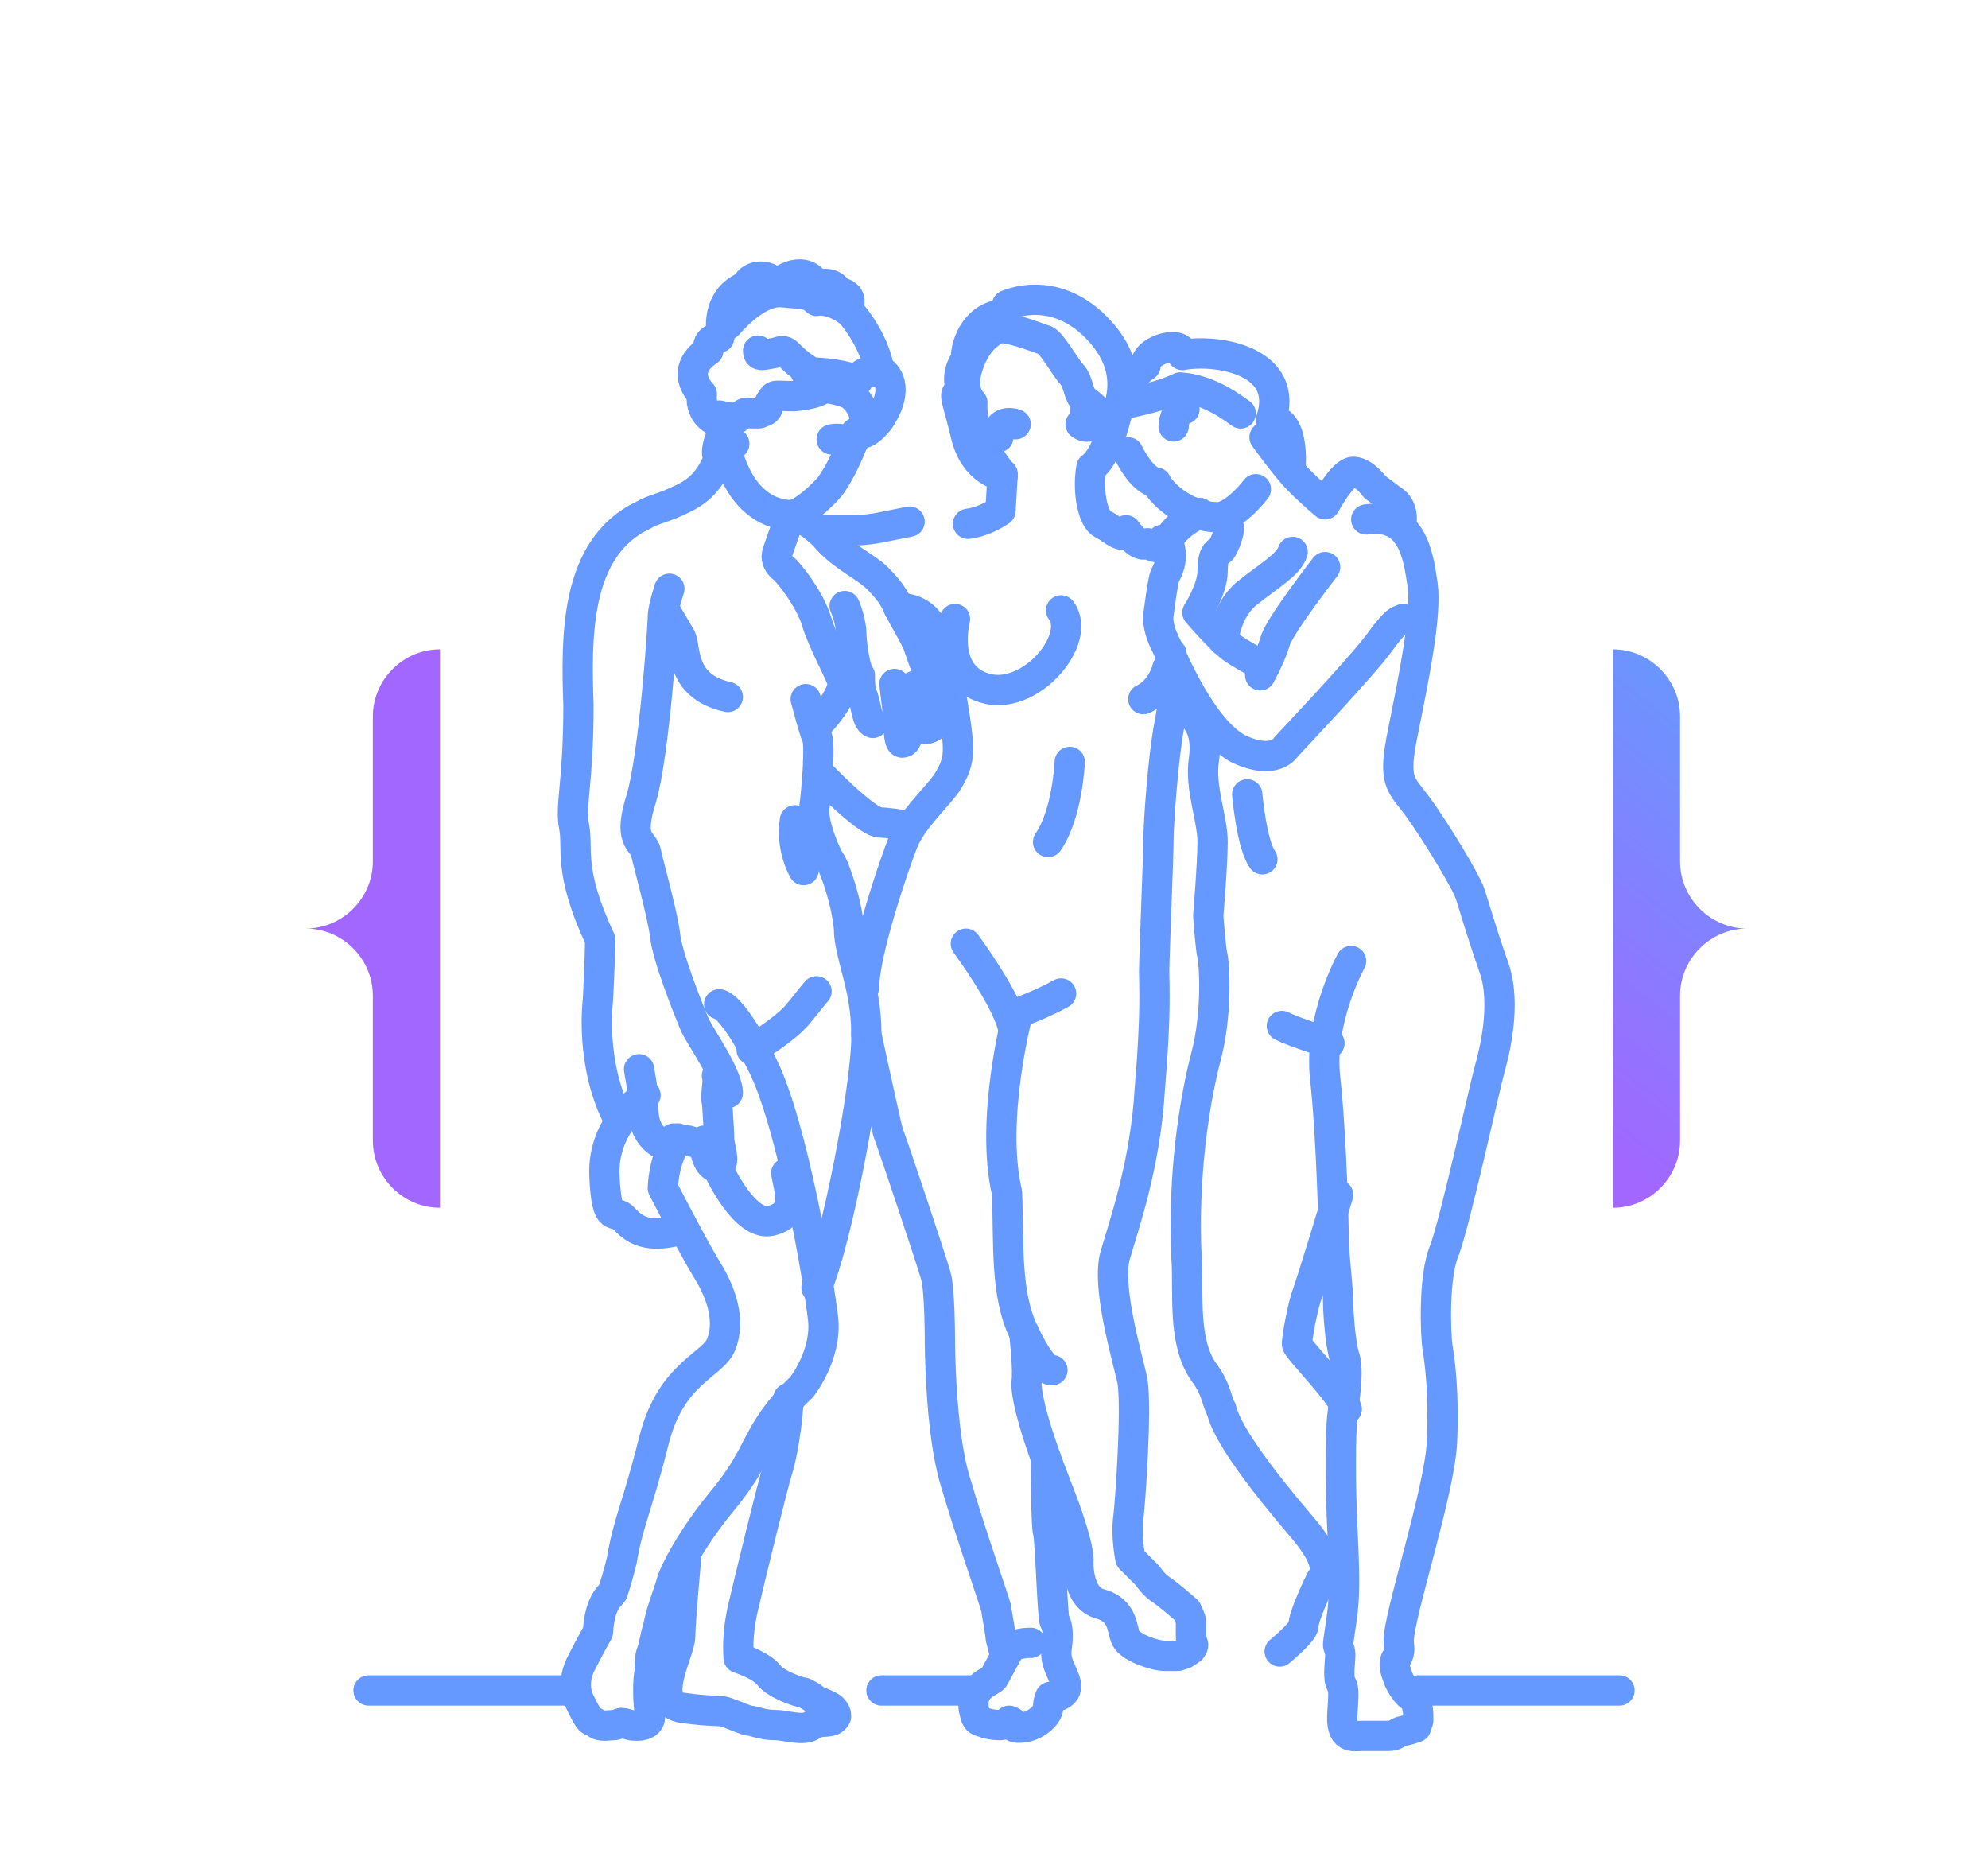 <?xml version="1.0" encoding="UTF-8"?> <!-- Creator: CorelDRAW 2020 (64-Bit) --> <svg xmlns="http://www.w3.org/2000/svg" xmlns:xlink="http://www.w3.org/1999/xlink" xmlns:xodm="http://www.corel.com/coreldraw/odm/2003" xml:space="preserve" width="13.097mm" height="12.205mm" style="shape-rendering:geometricPrecision; text-rendering:geometricPrecision; image-rendering:optimizeQuality; fill-rule:evenodd; clip-rule:evenodd" viewBox="0 0 9.18 8.56"> <defs> <style type="text/css"> <![CDATA[ .str0 {stroke:#6699FF;stroke-width:0.14;stroke-linecap:round;stroke-linejoin:round;stroke-miterlimit:22.926} .fil0 {fill:none} .fil1 {fill:url(#id0)} ]]> </style> <linearGradient id="id0" gradientUnits="userSpaceOnUse" x1="8.4" y1="3.46" x2="7.12" y2="5.09"> <stop offset="0" style="stop-opacity:1; stop-color:#6699FF"></stop> <stop offset="1" style="stop-opacity:1; stop-color:#A167FF"></stop> </linearGradient> </defs> <g id="Слой_x0020_1">  <g id="_2257132466912"> <g> <path class="fil0 str0" d="M3.37 2.13c0.09,0.26 0.27,0.25 0.29,0.25 0.02,0 0.1,-0.05 0.17,-0.13 0.06,-0.08 0.1,-0.19 0.11,-0.21 0.01,-0.02 0.03,-0.05 0.03,-0.05 0,0 0.03,-0.04 0.02,-0.07 -0,-0.02 -0.03,-0.08 -0.07,-0.1 -0.04,-0.02 -0.12,-0.03 -0.12,-0.03 0,0 -0.02,-0.05 -0.1,-0.1 -0.08,-0.06 -0.06,-0.08 -0.12,-0.06 -0.06,0.01 -0.08,0.02 -0.08,-0.01"></path> <path class="fil0 str0" d="M3.79 1.8c0,0 -0.02,0.02 -0.12,0.03 -0.1,0 -0.09,-0.01 -0.11,0.02 -0.02,0.03 -0.01,0.04 -0.03,0.05 -0.03,0.01 -0.01,0.01 -0.05,0.01 -0.04,-0 -0.03,-0.01 -0.06,0.01 -0.03,0.01 0,0.02 -0.05,0.01 -0.05,-0.01 -0.05,-0.01 -0.05,-0.01 0,0 -0.01,0.11 0.07,0.13"></path> <path class="fil0 str0" d="M3.32 1.95c0,0 -0.09,-0.02 -0.08,-0.13 -0.03,-0.03 -0.09,-0.12 0.03,-0.2 -0.01,-0.06 0.05,-0.06 0.05,-0.06l0.01 -0.04c0,0 -0.02,-0.15 0.12,-0.2 0,-0.04 0.09,-0.07 0.14,0 0.01,-0.03 0.13,-0.1 0.18,0 0.02,-0.01 0.08,-0.02 0.1,0.03 0.01,-0 0.08,0.01 0.04,0.08"></path> <path class="fil0 str0" d="M3.36 1.5c0,0 0.13,-0.16 0.25,-0.15 0.12,0.01 0.13,0.01 0.16,0.04 0.04,-0.01 0.13,0.02 0.17,0.07 0.04,0.05 0.1,0.14 0.12,0.25 0.03,0.01 0.1,0.08 0,0.23 -0.07,0.09 -0.11,0.06 -0.11,0.06"></path> <path class="fil0 str0" d="M3.72 1.72c0,0 0.16,-0 0.24,0.04 0.02,-0.06 0.09,-0.04 0.09,-0.04"></path> <path class="fil0 str0" d="M3.34 1.99c0,0 -0.05,0.1 -0.02,0.13 -0.03,0.06 -0.06,0.13 -0.16,0.18 -0.1,0.05 -0.14,0.05 -0.19,0.08 -0.32,0.15 -0.31,0.57 -0.3,0.88 -0,0.36 -0.04,0.46 -0.02,0.56 0.02,0.1 -0.03,0.2 0.12,0.52 0,0.09 -0.01,0.28 -0.01,0.28 0,0 -0.04,0.3 0.1,0.56"></path> <path class="fil0 str0" d="M2.95 4.94c0,0 0.02,0.11 0.02,0.14 0,0.04 -0.01,0.12 0.05,0.18 0.06,0.06 0.09,0 0.09,0l0.07 0.01c0,0 0.05,0.02 0.07,0 0,0.04 0.02,0.13 0.06,0.12 0.04,-0.01 0.02,-0.06 0.01,-0.12 -0,-0.06 -0.01,-0.17 -0.01,-0.18 -0.01,-0.02 0.01,-0.1 0,-0.12"></path> <path class="fil0 str0" d="M3.09 2.72c0,0 -0.03,0.09 -0.03,0.13 0,0.04 -0.04,0.64 -0.1,0.84 -0.06,0.19 0,0.19 0.02,0.24 0.01,0.05 0.08,0.3 0.09,0.39 0.01,0.1 0.11,0.35 0.14,0.42 0.03,0.06 0.15,0.23 0.15,0.31m0.27 0.37c0.02,0.1 0.05,0.19 -0.07,0.22 -0.12,0.03 -0.24,-0.23 -0.24,-0.23"></path> <path class="fil0 str0" d="M3.07 2.82c0,0 0.04,0.07 0.07,0.12 0.03,0.04 -0.01,0.23 0.22,0.28"></path> <path class="fil0 str0" d="M3.84 2.03c0,0 0.04,-0.01 0.07,0.01"></path> <path class="fil0 str0" d="M2.98 5.06c0,0 -0.2,0.13 -0.19,0.37 0.01,0.24 0.05,0.15 0.09,0.2 0.04,0.04 0.09,0.09 0.23,0.06"></path> <path class="fil0 str0" d="M3.32 4.64c0,0 0.06,0 0.2,0.28 0.14,0.28 0.26,1 0.28,1.17 0.02,0.17 -0.1,0.32 -0.1,0.32 0,0 -0.08,0.07 -0.15,0.18 -0.07,0.11 -0.08,0.18 -0.22,0.35 -0.14,0.17 -0.22,0.33 -0.23,0.37 -0.01,0.04 -0.05,0.14 -0.06,0.2 -0.02,0.07 -0.02,0.09 -0.03,0.12 -0.01,0.02 -0.01,0.05 -0.01,0.09 -0.01,0.04 -0.01,0.13 -0,0.2 0.01,0.07 -0.09,0.05 -0.09,0.05 0,0 -0.03,-0.01 -0.04,-0.01 -0.01,-0 -0.02,0.01 -0.04,0.01 -0.02,0 -0.06,0.01 -0.08,-0.01 -0.03,-0.02 -0.02,0.01 -0.07,-0.09 -0.05,-0.09 -0,-0.18 -0,-0.18 0,0 0.04,-0.08 0.08,-0.15 0.01,-0.16 0.07,-0.17 0.07,-0.19 0.01,-0.03 0.02,-0.06 0.04,-0.14 0.03,-0.18 0.07,-0.24 0.15,-0.56 0.08,-0.31 0.27,-0.34 0.31,-0.44 0.05,-0.13 -0.02,-0.27 -0.07,-0.35 -0.05,-0.08 -0.2,-0.37 -0.2,-0.37 0,0 0,-0.13 0.07,-0.23"></path> <path class="fil0 str0" d="M3.47 4.85c0,0 0.15,-0.09 0.21,-0.16 0.05,-0.06 0.08,-0.1 0.09,-0.11"></path> <path class="fil0 str0" d="M3.71 4.02c0,0 -0.06,-0.1 -0.04,-0.23"></path> <path class="fil0 str0" d="M3.72 3.23c0,0 0.04,0.15 0.05,0.17 0.02,0.03 -0,0.26 -0.01,0.33 -0.01,0.07 0.05,0.22 0.08,0.26 0.02,0.04 0.07,0.18 0.08,0.3 0,0.12 0.08,0.27 0.08,0.48 0.01,0.21 -0.14,0.98 -0.23,1.18"></path> <path class="fil0 str0" d="M3.17 7.17c0,0 -0.03,0.32 -0.03,0.39 0,0.07 -0.14,0.31 0.01,0.33 0.14,0.02 0.17,0.01 0.2,0.02 0.03,0.01 0.1,0.04 0.11,0.04 0.02,0 0.06,0.02 0.12,0.02 0.05,-0 0.13,0.03 0.17,-0 0.04,-0.03 0.09,0 0.11,-0.04 0,-0.01 -0,-0.02 -0.02,-0.04 -0.03,-0.02 -0.07,-0.03 -0.08,-0.04 -0.01,-0.01 -0.03,-0.02 -0.05,-0.03 -0.02,-0 -0.13,-0.04 -0.16,-0.08 -0.03,-0.04 -0.11,-0.07 -0.14,-0.08"></path> <path class="fil0 str0" d="M3.41 7.65c0,0 -0.01,-0.09 0.02,-0.22 0.03,-0.13 0.14,-0.58 0.16,-0.64 0.02,-0.06 0.05,-0.24 0.05,-0.33"></path> <path class="fil0 str0" d="M3.65 2.38c0,0 -0.05,0.14 -0.06,0.17 -0.01,0.03 -0,0.05 0.02,0.07 0.03,0.02 0.13,0.15 0.16,0.25 0.03,0.1 0.11,0.24 0.12,0.28 0.01,0.05 -0.08,0.17 -0.13,0.21"></path> <path class="fil0 str0" d="M3.78 3.57c0,0 0.21,0.22 0.28,0.23 0.03,0 0.11,0.01 0.14,0.02"></path> <path class="fil0 str0" d="M4.63 2.2c0,0 -0.13,-0.02 -0.17,-0.19 -0.04,-0.17 -0.06,-0.19 -0.03,-0.2 0.02,-0.01 -0.03,-0.06 0.03,-0.15 0,-0.08 0.05,-0.2 0.18,-0.21l0.01 -0.04c0,0 0.21,-0.1 0.41,0.1 0.2,0.2 0.1,0.38 0.09,0.43 -0.01,0.04 -0.05,0.18 -0.11,0.22 -0.02,0.12 0.01,0.24 0.05,0.26 0.04,0.02 0.07,0.05 0.09,0.05 0.02,-0 0.02,-0.02 0.02,-0.02 0,0 0.06,0.09 0.1,0.06 0.03,0.02 0.06,0.03 0.06,0 0,-0.03 0.03,-0.01 0.03,-0.01"></path> <path class="fil0 str0" d="M5.01 1.92c0,0 -0,-0.05 0.02,-0.05"></path> <path class="fil0 str0" d="M4.99 1.96c0.05,0.04 0.1,-0.04 0.1,-0.04 0,0 -0.05,-0.05 -0.08,-0.07 -0.03,-0.02 -0.03,-0.09 -0.06,-0.12 -0.03,-0.03 -0.1,-0.16 -0.13,-0.16 -0.03,-0.01 -0.18,-0.07 -0.22,-0.05 -0.03,0.02 -0.09,0.05 -0.13,0.17 -0.04,0.12 0.02,0.17 0.02,0.17 0,0 -0.01,0.11 0.06,0.22 0.07,0.11 0.08,0.11 0.08,0.11l-0.01 0.17c0,0 -0.07,0.05 -0.15,0.06m0.22 -0.46c-0.06,-0.02 -0.09,0.02 -0.08,0.06"></path> <path class="fil0 str0" d="M3.67 2.38c0,0 0.08,0.03 0.15,0.11 0.07,0.08 0.18,0.13 0.23,0.18 0.05,0.05 0.08,0.09 0.1,0.14 0.02,0.04 0.08,0.14 0.09,0.17 0.01,0.03 0.03,0.09 0.04,0.11 0.01,0.02 0.03,0.12 0.03,0.16 -0,0.04 -0.01,0.11 -0.01,0.11 0,0 -0.04,0.02 -0.04,-0 -0.01,-0.02 -0.02,-0.09 -0.02,-0.11 -0,-0.02 -0.02,-0.08 -0.02,-0.08l0.01 0.03c0,0 -0.02,0.11 -0.03,0.14 -0,0.03 -0.01,0.09 -0.03,0.09 -0.02,0.01 -0.02,-0.06 -0.02,-0.09 0,-0.03 -0.02,-0.17 -0.02,-0.18"></path> <path class="fil0 str0" d="M3.9 2.8c0,0 0.02,0.04 0.03,0.11 0,0.07 0.02,0.19 0.04,0.21 0,0.03 -0,0.06 0.01,0.09 0.02,0.04 0.02,0.12 0.05,0.13"></path> <path class="fil0 str0" d="M4.15 2.81c0,0 0.11,-0.01 0.16,0.1 0.05,0.11 0.07,0.17 0.07,0.21 0,0.04 0.03,0.18 0.04,0.28 0.01,0.1 0,0.14 -0.05,0.22 -0.06,0.08 -0.16,0.17 -0.2,0.27 -0.04,0.1 -0.18,0.51 -0.18,0.67"></path> <path class="fil0 str0" d="M4.41 2.86c0,0 -0.07,0.26 0.14,0.32 0.21,0.06 0.45,-0.23 0.35,-0.36"></path> <path class="fil0 str0" d="M5.41 3.02c0,0 -0.02,0.16 -0.13,0.21"></path> <path class="fil0 str0" d="M3.78 2.45c0,0 0.14,-0 0.17,0 0.04,0 0.1,-0.01 0.1,-0.01l0.15 -0.03"></path> <path class="fil0 str0" d="M4 4.78c0,0 0.08,0.37 0.1,0.45 0.03,0.08 0.2,0.59 0.22,0.66 0.02,0.06 0.02,0.3 0.02,0.3 0,0 0,0.42 0.07,0.65 0.07,0.24 0.18,0.55 0.19,0.59 0,0.01 0.02,0.11 0.02,0.13 0,0.01 0.02,0.08 0.02,0.08 0,0 0.02,-0.05 0.12,-0.05"></path> <path class="fil0 str0" d="M4.65 7.64c0,0 -0.05,0.09 -0.06,0.11 -0.01,0.02 -0.12,0.04 -0.09,0.16 0.01,0.05 0.03,0.04 0.05,0.05 0.03,0.01 0.06,0.01 0.07,0.01 0.02,-0 0.04,-0.02 0.04,-0.02 0.04,0.01 -0.01,0.04 0.07,0.03 0.06,-0.01 0.11,-0.06 0.11,-0.09 -0,-0.03 0.01,-0.05 0.01,-0.05l0.02 -0c0,0 0.07,-0.01 0.05,-0.07 -0.02,-0.06 -0.05,-0.09 -0.04,-0.16 0.01,-0.07 -0,-0.11 -0.01,-0.12 -0.01,-0.02 -0.02,-0.38 -0.03,-0.41 -0.01,-0.03 -0.01,-0.34 -0.01,-0.34"></path> <path class="fil0 str0" d="M4.86 6.33c0,0 -0.04,0.02 -0.13,-0.17 -0.09,-0.18 -0.07,-0.42 -0.08,-0.65 -0.08,-0.34 0.05,-0.83 0.05,-0.83 0,0 0.11,-0.04 0.2,-0.09"></path> <path class="fil0 str0" d="M4.73 6.16c0,0 0.02,0.17 0.01,0.23 -0,0.06 0.03,0.2 0.14,0.48 0.11,0.28 0.1,0.34 0.1,0.34 0,0 -0.01,0.17 0.1,0.2 0.11,0.03 0.1,0.12 0.12,0.16 0.02,0.04 0.13,0.08 0.18,0.08 0.05,0 0.06,0 0.06,0l0.03 -0.01 0.03 -0.02c0,0 0.01,-0.01 0.01,-0.02 -0,-0.01 -0.01,-0.02 -0.01,-0.04 0,-0.02 0,-0.03 0,-0.04 0,-0.02 0,-0.02 0,-0.03 0,-0.01 -0.02,-0.05 -0.02,-0.05 0,0 -0.08,-0.07 -0.11,-0.09 -0.03,-0.02 -0.05,-0.04 -0.07,-0.07 -0.02,-0.02 -0.06,-0.06 -0.06,-0.06l-0.02 -0.02c0,0 -0.02,-0.1 -0.01,-0.18 0.01,-0.08 0.04,-0.51 0.02,-0.64 -0.03,-0.13 -0.12,-0.44 -0.08,-0.58 0.04,-0.14 0.14,-0.42 0.16,-0.77 0.03,-0.35 0.02,-0.48 0.02,-0.54 0,-0.06 0.02,-0.54 0.02,-0.61 -0,-0.07 0.02,-0.37 0.05,-0.53 0.02,-0.1 0.02,-0.15 0.02,-0.15"></path> <path class="fil0 str0" d="M4.46 4.36c0,0 0.2,0.27 0.22,0.4"></path> <path class="fil0 str0" d="M5.21 2.09c0,0 0.06,0.13 0.13,0.14 0.01,0.03 0.12,0.16 0.29,0.16 0.08,-0.01 0.17,-0.13 0.17,-0.13"></path> <path class="fil0 str0" d="M5.73 1.91c-0.03,-0.02 -0.14,-0.11 -0.28,-0.12 -0.1,0.05 -0.28,0.08 -0.28,0.08 0,0 0.04,-0.13 0.12,-0.18 0,-0.08 0.18,-0.12 0.17,-0.05 0.17,-0.03 0.5,0.03 0.41,0.3 0.11,0 0.09,0.22 0.09,0.22"></path> <path class="fil0 str0" d="M5.84 2.02c0,0 0.1,0.14 0.16,0.2 0.06,0.06 0.12,0.11 0.12,0.11 0,0 0.08,-0.15 0.13,-0.15 0.05,0 0.1,0.07 0.1,0.07l0.08 0.06c0,0 0.06,0.03 0.04,0.12"></path> <path class="fil0 str0" d="M6.12 2.62c0,0 -0.21,0.27 -0.23,0.34 -0.02,0.07 -0.07,0.16 -0.07,0.16"></path> <path class="fil0 str0" d="M5.54 2.37c0,0 -0.16,0.08 -0.14,0.15 0.02,0.07 -0.01,0.12 -0.02,0.14 -0.01,0.02 -0.03,0.18 -0.03,0.18 0,0 -0.01,0.05 0.03,0.13 0.04,0.08 0.17,0.4 0.34,0.49 0.17,0.08 0.22,-0.01 0.22,-0.01 0,0 0.35,-0.37 0.43,-0.48 0.08,-0.11 0.09,-0.1 0.11,-0.11"></path> <path class="fil0 str0" d="M5.84 3.08c0,0 -0.08,-0.04 -0.14,-0.08 -0.06,-0.04 -0.17,-0.17 -0.17,-0.17 0,0 0.07,-0.11 0.07,-0.19 0,-0.08 0.02,-0.09 0.04,-0.1 0.01,-0.01 0.06,-0.12 0.02,-0.12"></path> <path class="fil0 str0" d="M5.65 2.96c0,0 0.01,-0.14 0.11,-0.22 0.1,-0.08 0.19,-0.13 0.21,-0.19"></path> <path class="fil0 str0" d="M5.39 3.09c0,0 0.06,0.17 0.09,0.19 0.04,0.03 0.1,0.09 0.08,0.23 -0.02,0.13 0.04,0.27 0.04,0.38 0,0.1 -0.02,0.34 -0.02,0.34 0,0 0.01,0.15 0.02,0.19 0.01,0.05 0.02,0.27 -0.03,0.46 -0.05,0.19 -0.11,0.54 -0.09,0.94 0.01,0.15 -0.02,0.38 0.08,0.52 0.06,0.08 0.06,0.14 0.08,0.17 0.01,0.03 0.02,0.13 0.36,0.53 0.14,0.16 0.13,0.22 0.1,0.26 -0.02,0.04 -0.08,0.17 -0.08,0.21 0,0.03 -0.11,0.12 -0.11,0.12"></path> <path class="fil0 str0" d="M4.94 3.52c0,0 -0.01,0.24 -0.1,0.37"></path> <path class="fil0 str0" d="M5.76 3.67c0,0 0.02,0.23 0.07,0.3"></path> <path class="fil0 str0" d="M6.31 2.4c0.21,-0.03 0.24,0.16 0.26,0.3 0.02,0.14 -0.04,0.43 -0.09,0.68 -0.05,0.24 -0.01,0.24 0.07,0.35 0.08,0.11 0.22,0.34 0.24,0.4 0.02,0.06 0.05,0.17 0.11,0.34 0.06,0.17 -0,0.4 -0.02,0.47 -0.02,0.07 -0.16,0.71 -0.21,0.84 -0.05,0.12 -0.04,0.39 -0.03,0.45 0.01,0.06 0.03,0.21 0.02,0.43 -0.01,0.23 -0.2,0.8 -0.2,0.92 0,0.03 0.01,0.05 -0.01,0.08 -0.02,0.03 0,0.07 0.01,0.1 0.01,0.02 0.03,0.06 0.06,0.08 0.03,0.02 0.03,0.08 0.03,0.08l0 0.03 -0.01 0.03 -0.03 0.01 -0.04 0.01 -0.02 0.01c0,0 -0.01,0.01 -0.04,0.01 -0.02,0 -0.06,-0 -0.06,-0 0,0 -0.01,-0 -0.06,-0 -0.04,0 -0.1,0.02 -0.09,-0.11 0.01,-0.13 -0,-0.11 -0.01,-0.14 -0.01,-0.03 0,-0.1 0,-0.12 -0,-0.03 -0.01,-0.04 -0.01,-0.05 0,-0.02 0.01,-0.07 0.02,-0.15 0.01,-0.08 0.01,-0.18 0,-0.38 -0.01,-0.2 -0.01,-0.45 0,-0.53 0.01,-0.08 0.03,-0.21 0.01,-0.27 -0.02,-0.06 -0.03,-0.21 -0.03,-0.26 0,-0.05 -0.02,-0.22 -0.02,-0.27 0,-0.05 -0.01,-0.49 -0.04,-0.76 -0.03,-0.27 0.12,-0.54 0.12,-0.54"></path> <path class="fil0 str0" d="M5.42 1.97c0,0 -0,-0.07 0.05,-0.08"></path> <path class="fil0 str0" d="M6.18 5.52c0,0 -0.12,0.4 -0.15,0.48 -0.02,0.07 -0.04,0.18 -0.04,0.21 -0,0.02 0.2,0.22 0.23,0.3"></path> <path class="fil0 str0" d="M6.14 4.82c0,0 -0.16,-0.05 -0.22,-0.08"></path> <line class="fil0 str0" x1="1.7" y1="7.81" x2="2.63" y2="7.81"></line> <line class="fil0 str0" x1="6.55" y1="7.81" x2="7.48" y2="7.81"></line> <line class="fil0 str0" x1="4.07" y1="7.81" x2="4.51" y2="7.81"></line> </g> <rect class="fil0" width="9.18" height="8.56"></rect> </g> <path class="fil1" d="M7.45 2.98l0 2.6c0.17,0 0.31,-0.14 0.31,-0.31l0 -0.67c0,-0.17 0.14,-0.31 0.31,-0.31 -0.17,0 -0.31,-0.14 -0.31,-0.31l0 -0.67c0,-0.17 -0.14,-0.31 -0.31,-0.31zm-5.42 0l0 2.6c-0.17,0 -0.31,-0.14 -0.31,-0.31l0 -0.67c0,-0.17 -0.14,-0.31 -0.31,-0.31 0.17,0 0.31,-0.14 0.31,-0.31l0 -0.67c0,-0.17 0.14,-0.31 0.31,-0.31z"></path> </g> </svg> 